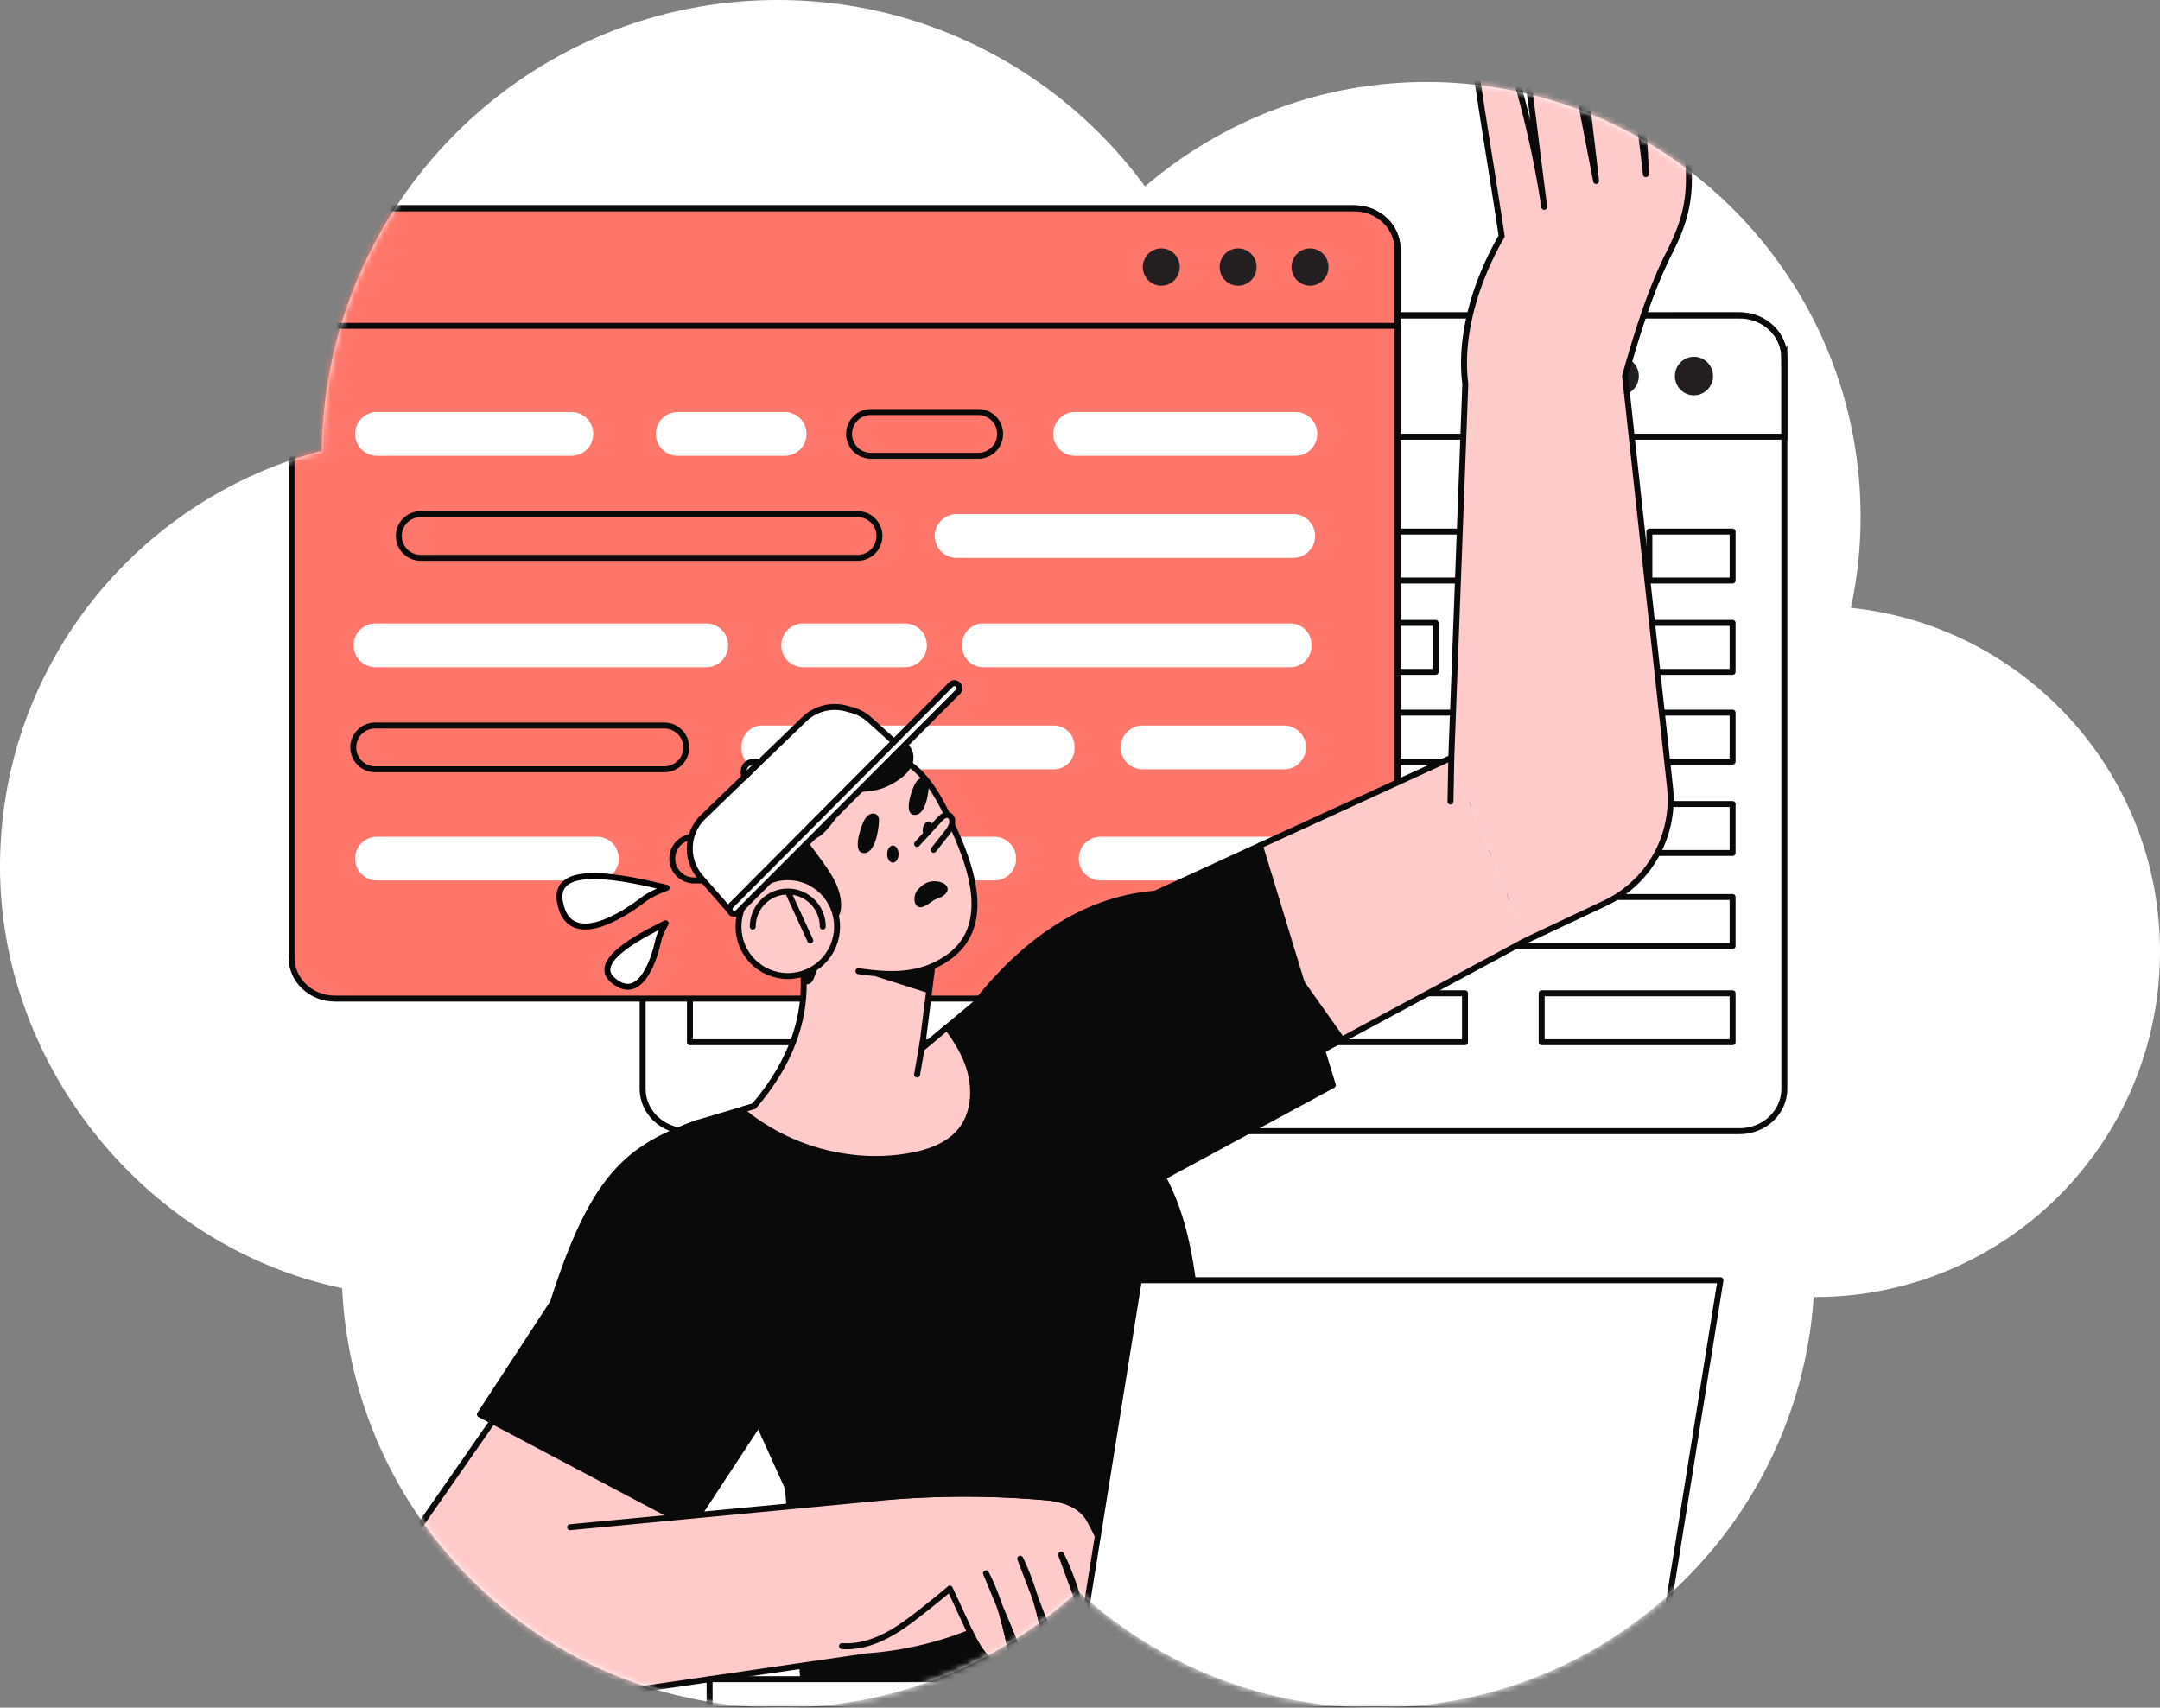 <svg width="363" height="287" fill="none" xmlns="http://www.w3.org/2000/svg"><rect width="100%" height="100%" fill="#808080" stroke="none"/><path d="M311.057 102.149a72.132 72.132 0 001.622-15.316c0-40.33-32.668-73.05-72.934-73.05-18.071 0-34.567 6.637-47.31 17.544C178.488 12.345 156.061 0 130.715 0c-42.027 0-76.084 33.833-76.64 75.788C22.983 83.863 0 112.034 0 145.68c0 33.648 24.697 64 57.504 70.822C59.357 255.72 91.607 287 131.225 287c19.276 0 36.791-7.472 49.951-19.585C194.335 279.528 211.85 287 231.126 287c39.108 0 71.081-30.491 73.675-69.012h.232c32.019 0 57.967-25.989 57.967-58.059 0-30.027-22.751-54.764-51.989-57.78h.046z" fill="#fff"/><mask id="a" style="mask-type:alpha" maskUnits="userSpaceOnUse" x="0" y="0" width="363" height="287"><path d="M311.057 102.149a72.132 72.132 0 001.622-15.316c0-40.33-32.668-73.05-72.934-73.05-18.071 0-34.567 6.637-47.31 17.544C178.488 12.345 156.061 0 130.715 0c-42.027 0-76.084 33.833-76.64 75.788C22.983 83.863 0 112.034 0 145.68c0 33.648 24.697 64 57.504 70.822C59.357 255.72 91.607 287 131.225 287c19.276 0 36.791-7.472 49.951-19.585C194.335 279.528 211.85 287 231.126 287c39.108 0 71.081-30.491 73.675-69.012h.232c32.019 0 57.967-25.989 57.967-58.059 0-30.027-22.751-54.764-51.989-57.78h.046z" fill="#fff"/></mask><g mask="url(#a)"><path d="M148.105 190.116h144.248c4.15 0 7.516-3.185 7.516-7.113V60.113c0-3.928-3.366-7.113-7.516-7.113H115.518c-4.15 0-7.518 3.185-7.518 7.113v122.89c0 3.928 3.366 7.113 7.518 7.113h32.587z" fill="#fff"/><path d="M299.869 60.113V73.4H108V60.114c0-3.928 3.366-7.113 7.518-7.113h176.835c4.15 0 7.516 3.185 7.516 7.113z" stroke="#0A0A0A" stroke-miterlimit="10"/><path d="M284.678 66.44c1.771 0 3.206-1.45 3.206-3.24 0-1.788-1.435-3.239-3.206-3.239s-3.206 1.45-3.206 3.24c0 1.79 1.435 3.24 3.206 3.24zm-12.474 0c1.771 0 3.207-1.45 3.207-3.24 0-1.788-1.436-3.239-3.207-3.239-1.77 0-3.206 1.45-3.206 3.24 0 1.79 1.436 3.24 3.206 3.24zm-13.329 0c1.771 0 3.207-1.45 3.207-3.24 0-1.789-1.436-3.24-3.207-3.24s-3.206 1.451-3.206 3.24c0 1.79 1.435 3.24 3.206 3.24z" fill="#231F20"/><path d="M148.105 190.116h144.248c4.15 0 7.516-3.185 7.516-7.113V60.113c0-3.928-3.366-7.113-7.516-7.113H115.518c-4.15 0-7.518 3.185-7.518 7.113v122.89c0 3.928 3.366 7.113 7.518 7.113h32.587z" stroke="#0A0A0A" stroke-miterlimit="10"/><path d="M187.244 89.337h-71.297v8.225h71.297v-8.225zm80.619 0h-71.297v8.226h71.297v-8.226zm23.309 0h-13.985v8.226h13.985v-8.226zm-114.624 15.356h-60.601v8.226h60.601v-8.226zm64.716 0h-56.763v8.226h56.763v-8.226zm49.907 0h-40.31v8.226h40.31v-8.226zm-123.672 15.083h-51.552v8.225h51.552v-8.225zm87.201 0h-79.248v8.225H254.7v-8.225zm36.472 0h-26.051v8.225h26.051v-8.225zM167.499 166.94h-51.552v8.226h51.552v-8.226zm78.702 0h-70.749v8.226h70.749v-8.226zm44.971 0h-32.084v8.226h32.084v-8.226zm-.001-31.809h-50.455v8.226h50.455v-8.226zm-60.053 0H116.771v8.226h114.347v-8.226zm60.053 15.63h-38.39v8.226h38.39v-8.226zm-51.003 0H116.771v8.226h123.397v-8.226z" stroke="#0A0A0A" stroke-linecap="round" stroke-linejoin="round"/><path d="M87.852 167.831H227.59c4.022 0 7.281-3.084 7.281-6.891V41.891c0-3.806-3.261-6.89-7.281-6.89H56.283C52.26 35 49 38.084 49 41.89v119.05c0 3.807 3.261 6.891 7.283 6.891h31.569z" fill="#FF776B"/><path d="M234.871 41.891v12.874H49V41.891c0-3.806 3.261-6.89 7.283-6.89H227.59c4.022 0 7.281 3.084 7.281 6.89z" stroke="#0A0A0A" stroke-miterlimit="10"/><path d="M220.156 48.022c1.716 0 3.107-1.406 3.107-3.14 0-1.734-1.391-3.14-3.107-3.14-1.715 0-3.106 1.406-3.106 3.14 0 1.734 1.391 3.14 3.106 3.14zm-12.084 0c1.716 0 3.107-1.406 3.107-3.14 0-1.734-1.391-3.14-3.107-3.14-1.715 0-3.106 1.406-3.106 3.14 0 1.734 1.391 3.14 3.106 3.14zm-12.912 0c1.716 0 3.106-1.406 3.106-3.14 0-1.734-1.39-3.14-3.106-3.14s-3.106 1.406-3.106 3.14c0 1.734 1.39 3.14 3.106 3.14z" fill="#231F20"/><path d="M87.852 167.831H227.59c4.022 0 7.281-3.084 7.281-6.891V41.891c0-3.806-3.261-6.89-7.281-6.89H56.283C52.26 35 49 38.084 49 41.89v119.05c0 3.807 3.261 6.891 7.283 6.891h31.569z" stroke="#0A0A0A" stroke-miterlimit="10"/><path d="M144.12 86.404H70.702a3.676 3.676 0 100 7.352h73.418a3.676 3.676 0 000-7.352z" stroke="#0A0A0A" stroke-miterlimit="10"/><path d="M118.694 104.785H63.042a3.677 3.677 0 000 7.353h55.652a3.676 3.676 0 100-7.353z" fill="#fff"/><path d="M111.648 121.939H63.043a3.676 3.676 0 000 7.352h48.605a3.676 3.676 0 000-7.352z" stroke="#0A0A0A" stroke-miterlimit="10"/><path d="M177.111 121.939h-49.029a3.464 3.464 0 00-3.465 3.464v.424a3.464 3.464 0 003.465 3.464h49.029a3.464 3.464 0 003.464-3.464v-.424a3.464 3.464 0 00-3.464-3.464zm38.691 0h-23.791a3.676 3.676 0 000 7.352h23.791a3.676 3.676 0 100-7.352zm1.048-17.154h-51.618a3.548 3.548 0 00-3.548 3.548v.257a3.547 3.547 0 003.548 3.548h51.618a3.547 3.547 0 003.548-3.548v-.257a3.548 3.548 0 00-3.548-3.548zm-64.765 0h-17.052a3.677 3.677 0 100 7.353h17.052a3.676 3.676 0 000-7.353zm65.25-18.381h-56.57a3.676 3.676 0 000 7.352h56.57a3.676 3.676 0 000-7.352zM96.025 69.25H63.349a3.676 3.676 0 100 7.353h32.676a3.676 3.676 0 000-7.353zm35.842 0h-17.972a3.676 3.676 0 000 7.353h17.972a3.676 3.676 0 000-7.353zm85.774 0h-36.965a3.676 3.676 0 000 7.353h36.965a3.677 3.677 0 100-7.353z" fill="#fff"/><path d="M164.338 69.25h-17.971a3.676 3.676 0 100 7.353h17.971a3.677 3.677 0 100-7.353z" stroke="#0A0A0A" stroke-miterlimit="10"/><path d="M184.965 147.98h32.675a3.676 3.676 0 000-7.353h-32.675a3.676 3.676 0 100 7.353zm-35.842 0h17.972a3.676 3.676 0 100-7.353h-17.972a3.676 3.676 0 000 7.353zm-85.773 0h36.965a3.676 3.676 0 000-7.353H63.35a3.676 3.676 0 100 7.353z" fill="#fff"/><path d="M116.652 147.98h17.971a3.677 3.677 0 100-7.353h-17.971a3.676 3.676 0 100 7.353z" stroke="#0A0A0A" stroke-miterlimit="10"/><path d="M163.882 168.717c8.082-10.184 17.968-17.527 30.225-18.518l49.793-22.846 12.512 30.727-65.828 35.488-26.702-24.851zm-46.618 19.992c-11.777 4.215-15.357 11.191-22.124 32.419l-26.125 37.515c-11.89 22.491-2.16 29.299 20.497 27.91l42.266-53.835-14.516-44.007.002-.002z" fill="#FFCBCA"/><path d="M117.264 188.709c-11.777 4.215-15.357 11.191-22.124 32.419l-26.125 37.515c-11.89 22.491-2.16 29.299 20.497 27.91l42.266-53.835-14.516-44.007.002-.002z" stroke="#0A0A0A" stroke-linecap="round" stroke-linejoin="round"/><path d="M205.703 283.838h-70.589l-2.699-33.758-8.386-18.518-6.766-42.852 7.281-2.153 2.149-.635 28.243-9.719 4.22-3.533 4.724-3.954 23.59 17.523c8.302 10.674 11.704 16.05 13.492 33.062l3.431 27.314 1.31 37.223z" fill="#0A0A0A"/><path d="M131.778 232.716l-15.632 23.775-35.499-18.774 12.283-18.805c6.767-21.228 12.555-25.986 24.332-30.202l14.514 44.008.002-.002zm32.105-63.999c8.082-10.184 17.968-17.527 30.225-18.518l17.63-8.089 12.251 40.268-30.054 16.278-30.054-29.939h.002z" fill="#0A0A0A"/><path d="M200.963 219.303c-1.056-10.048-2.674-16.037-5.534-21.455l28.559-15.469-12.251-40.268-17.63 8.09c-12.257.99-22.141 8.334-30.225 18.518l-4.725 3.953-4.219 3.533-28.243 9.719-2.15.635-7.281 2.153c-11.777 4.216-17.565 8.976-24.332 30.202l-12.283 18.805 35.499 18.774 11.352-17.267 4.916 10.855 2.7 33.759h70.589l-1.31-37.223-3.432-27.314z" stroke="#0A0A0A" stroke-linecap="round" stroke-linejoin="round"/><path d="M256.412 158.08l13.283-6.256c7.448-3.508 11.849-11.374 10.953-19.577l-7.6-69.519-26.794 1.789-2.355 62.836 12.513 30.727z" fill="#FFCBCA"/><path d="M246.254 64.517c-1.063-8.32 1.915-17.567 6.111-24.823-1.232-8.333-2.703-16.937-3.935-25.27-.158-1.074-.316-2.178-.086-3.24.23-1.06.94-2.089 1.983-2.379 1.108-.308 2.31.297 3.036 1.192.727.895 1.077 2.03 1.398 3.136a167.048 167.048 0 014.765 21.643c-.927-6.898-1.7-13.697-2.626-20.595-.377-2.808-.752-5.684-.145-8.45.358-1.636 1.534-3.482 3.186-3.237.788.117 1.423.705 1.913 1.333 1.608 2.067 2.153 4.746 2.651 7.32l3.73 19.26c-.921-8.068-1.913-15.99-2.835-24.057-.138-1.213-.275-2.456.019-3.641.293-1.185 1.111-2.317 2.29-2.626 1.303-.342 2.696.42 3.498 1.506.799 1.087 1.133 2.441 1.433 3.758a200.4 200.4 0 013.959 23.926c-.19-6.118-.76-12.615-1.728-18.658-.371-2.323-.786-4.795.139-6.956.373-.873 1.086-1.728 2.033-1.775 1.18-.057 2.015 1.118 2.524 2.188 1.904 3.99 2.787 8.548 3.3 12.917.518 4.408 1.012 8.95.963 13.374-.051 4.703-1.284 8.173-3.413 12.356-3.093 6.08-5.579 14.217-7.406 20.793l-26.757 1.003v.002z" fill="#FFCBCA"/><path d="M222.206 176.52l34.206-18.44 13.283-6.258c7.448-3.508 11.849-11.374 10.953-19.577L273.1 63.197c1.818-6.52 4.271-14.492 7.318-20.477 2.128-4.183 3.361-7.654 3.413-12.355.048-4.425-.445-8.966-.964-13.374-.513-4.37-1.396-8.926-3.299-12.917-.51-1.068-1.343-2.245-2.525-2.188-.947.045-1.66.9-2.033 1.775-.925 2.163-.512 4.632-.138 6.955.968 6.043 1.538 12.541 1.728 18.659a200.149 200.149 0 00-3.96-23.926c-.302-1.317-.633-2.672-1.433-3.758-.8-1.087-2.193-1.85-3.498-1.507-1.178.31-1.997 1.442-2.29 2.627-.293 1.184-.157 2.428-.018 3.64.921 8.069 1.913 15.99 2.834 24.057l-3.729-19.26c-.498-2.573-1.043-5.253-2.652-7.32-.49-.63-1.124-1.216-1.913-1.332-1.651-.245-2.826 1.601-3.186 3.236-.607 2.766-.232 5.644.145 8.45.926 6.899 1.7 13.698 2.626 20.596a166.871 166.871 0 00-4.764-21.643c-.322-1.107-.672-2.242-1.399-3.137-.726-.895-1.928-1.5-3.036-1.191-1.045.29-1.753 1.318-1.983 2.38-.232 1.061-.073 2.164.087 3.24 1.231 8.332 2.703 16.936 3.934 25.269-4.196 7.256-7.174 16.503-6.111 24.822l-2.355 62.836-32.162 14.757" stroke="#0A0A0A" stroke-linecap="round" stroke-linejoin="round"/><path d="M162.67 178.796c-.816-2.225-2.074-4.233-3.513-6.126l-4.219 3.533 1.96-15.61-23.58-5.133c3.858 11.231 1.207 21.306-6.624 30.462l-2.15.635c7.693 6.488 18.287 9.469 28.207 7.759 3.265-.563 6.635-1.723 8.718-4.308 2.466-3.058 2.553-7.522 1.201-11.212z" fill="#FFCBCA"/><path d="M162.67 178.796c-.816-2.225-2.074-4.233-3.513-6.126l-4.219 3.533 1.96-15.61-23.58-5.133c3.858 11.231 1.207 21.306-6.624 30.462l-2.15.635c7.693 6.488 18.287 9.469 28.207 7.759 3.265-.563 6.635-1.723 8.718-4.308 2.466-3.058 2.553-7.522 1.201-11.212z" stroke="#0A0A0A" stroke-linecap="round" stroke-linejoin="round"/><path d="M156.707 132.532c.808 1.19 1.508 2.46 2.125 3.71 3.468 7.048 8.869 18.808.491 24.684-4.697 3.295-9.68 3.057-15.056 2.299-4.892-.689-9.151-1.825-12.749-5.54-3.485-3.598-5.245-8.356-4.902-13.295.375-5.388 3.15-10.563 7.428-13.847 3.891-2.989 9.026-4.507 13.911-4.007 3.892.399 6.679 2.94 8.754 5.995l-.002.001z" fill="#FFCBCA"/><path d="M131.518 157.685c-3.485-3.598-5.245-8.356-4.902-13.295.375-5.388 3.15-10.563 7.428-13.847 3.891-2.989 9.026-4.507 13.911-4.007 3.892.399 6.679 2.94 8.754 5.995.808 1.19 1.508 2.459 2.125 3.709 3.468 7.048 8.869 18.809.491 24.685-4.698 3.294-9.681 3.056-15.057 2.298" stroke="#0A0A0A" stroke-linecap="round" stroke-linejoin="round"/><path d="M158.026 148.242c-.958-.259-2.08-.135-2.838.443-.813.621-1.455 1.168-1.51 2.276-.026.55.11 1.195.607 1.432.94.448 2.198-.948 3.013-1.277.45-.181.926-.328 1.311-.623 1.165-.895.632-1.925-.583-2.251zm-7.975-3.256c.531 0 .962-.644.962-1.438 0-.795-.431-1.439-.962-1.439-.531 0-.961.644-.961 1.439 0 .794.43 1.438.961 1.438zm5.977-3.992c.531 0 .962-.643.962-1.438 0-.794-.431-1.438-.962-1.438-.531 0-.962.644-.962 1.438 0 .795.431 1.438.962 1.438z" fill="#0A0A0A"/><path d="M154.12 141.843c1.255-1.367 2.508-2.733 3.763-4.098.412-.448.977-.938 1.548-.735.509.182.689.837.584 1.368-.129.653-.554 1.203-.967 1.727l-2.151 2.726-2.777-.99v.002z" fill="#FFCBCA"/><path d="M154.12 141.843c1.255-1.367 2.508-2.733 3.763-4.098.412-.448.977-.938 1.548-.735.509.182.689.837.584 1.368-.129.653-.554 1.203-.967 1.727l-2.151 2.726" stroke="#0A0A0A" stroke-linecap="round" stroke-linejoin="round"/><path d="M147.709 138.087c.01-.337.007-.697-.181-.974-.278-.408-.887-.48-1.332-.27-.446.21-.755.634-.986 1.07-.495.932-2.097 5.348-.062 5.463 1.943.11 2.521-4.029 2.563-5.289h-.002zm8.389-6.11c.01-.316.007-.656-.173-.916-.263-.385-.84-.452-1.263-.255-.423.198-.715.596-.935 1.008-.47.878-1.988 5.038-.058 5.148 1.929.11 2.391-3.796 2.429-4.985z" fill="#0A0A0A"/><path d="M148.693 132.337c1.777-.715 4.523-2.415 4.788-4.528.28-2.245-1.355-3.633-3.491-3.318-6.413.943-12.266 2.1-17.394 6.429-1.969 1.664-3.678 3.608-5.377 5.545-1.564 1.781-3.368 3.515-4.577 5.563-.348.59-.051 1.93-.325 2.271-1.863 2.318-1.503 6.288.545 8.443 1.055 1.11 2.47 1.783 3.777 2.578a21.884 21.884 0 018.54 9.676c-.156.281-.035.276.27.38.305.103.652-.027.884-.252.231-.225.37-.527.486-.827 1.165-2.984 1.274-6.156 2.157-9.235.696.14 1.425-.259 1.831-.845.407-.585.537-1.322.545-2.035.03-2.743-1.568-5.211-3.169-7.434a133.284 133.284 0 00-2.874-3.843c.555.331 1.332.186 1.925-.072.594-.258 1.08-.708 1.527-1.178a15.78 15.78 0 003.748-6.628c2.148.11 4.188.113 6.183-.69h.001z" fill="#0A0A0A"/><path d="M132.391 164.044c4.577 0 8.286-3.719 8.286-8.307 0-4.588-3.709-8.308-8.286-8.308-4.576 0-8.286 3.72-8.286 8.308 0 4.588 3.71 8.307 8.286 8.307z" fill="#FFCBCA"/><path d="M132.391 164.044c4.577 0 8.286-3.719 8.286-8.307 0-4.588-3.709-8.308-8.286-8.308-4.576 0-8.286 3.72-8.286 8.308 0 4.588 3.71 8.307 8.286 8.307z" stroke="#0A0A0A" stroke-linecap="round" stroke-linejoin="round"/><path d="M126.505 155.737c0-3.258 2.635-5.901 5.884-5.901 3.25 0 5.885 2.641 5.885 5.901m-5.882-5.9l3.786 8.243" stroke="#0A0A0A" stroke-linecap="round" stroke-linejoin="round"/><path d="M150.772 125.146l-4.61-4.164a7.4 7.4 0 00-3.019-1.65l-.927-.252a7.398 7.398 0 00-7.076 1.818l-16.965 16.387a7.394 7.394 0 00-.425 10.191l5.253 5.999 27.769-28.332v.003z" fill="#fff"/><path d="M125.076 130.686c-.449-2.09.563-2.843 2.579-2.675l-2.579 2.675z" fill="#fff"/><path d="M150.773 125.146l-4.61-4.165a7.41 7.41 0 00-3.019-1.649l-.927-.252a7.398 7.398 0 00-7.076 1.818l-16.965 16.387a7.393 7.393 0 00-.425 10.191l5.253 5.999 27.769-28.332v.003z" stroke="#0A0A0A" stroke-linecap="round" stroke-linejoin="round"/><path d="M125.077 130.686c-.449-2.09.563-2.843 2.579-2.675l-2.579 2.675z" stroke="#0A0A0A" stroke-linecap="round" stroke-linejoin="round"/><path d="M123.996 153.355l37.021-37.115a.81.81 0 00-.073-1.211l-.052-.04a.81.81 0 00-1.076.065l-36.97 37.155a.81.81 0 101.15 1.145v.001z" fill="#fff"/><path d="M123.996 153.355l37.021-37.115a.81.81 0 00-.073-1.211l-.052-.04a.81.81 0 00-1.076.065l-36.97 37.155a.81.81 0 101.15 1.145v.001zm31.068 21.835l-.945 5.408" stroke="#0A0A0A" stroke-linecap="round" stroke-linejoin="round"/><path d="M156.1 162.65l-9.092 1.394 9.092 2.895v-4.289z" fill="#0A0A0A"/><path d="M127.498 239.224l4.28-6.507m63.651-34.869l-14.262-18.085" stroke="#0A0A0A" stroke-linecap="round" stroke-linejoin="round"/><path d="M222.206 176.52l-3.899-12.819 7.649 10.799-3.75 2.02z" fill="#0A0A0A"/><path d="M95.811 256.669l55.432-5.261-5.314 26.924-56.415 8.221 6.297-29.884z" fill="#FFCBCA"/><path d="M145.014 278.412a57.717 57.717 0 0027.308-8.749l8.756 5.811c.866.575 1.853 1.175 2.871.975 1.415-.278 2.106-2.05 1.756-3.453-.349-1.403-1.413-2.498-2.433-3.52l-9.447-9.466c-.6-.601-1.212-1.211-1.95-1.633-.813-.463-1.741-.676-2.656-.868a83.66 83.66 0 00-24.576-1.442l.371 22.345z" fill="#FFCBCA"/><path d="M149.345 251.566c8.779-.717 17.62-.693 26.396.073 2.823.247 5.913 1.16 7.382 3.797a43.6 43.6 0 015.482 20.334c.013.71.005 1.444-.269 2.099-.273.655-.873 1.223-1.583 1.245-.831.026-1.503-.665-1.968-1.357-.91-1.353-1.48-2.901-2.042-4.433-1.469-4.011-2.941-8.021-4.411-12.032 2.255 4.534 3.663 9.811 4.553 14.798.245 1.375.293 3.095-.891 3.832-.959.595-2.254.166-3.099-.58-1.181-1.045-1.786-2.58-2.349-4.055l-5.093-13.319c2.175 4.453 3.593 10.039 4.539 14.904.225 1.16.252 2.67-.813 3.176-.496.237-1.091.154-1.598-.06-1.635-.688-2.46-2.483-3.14-4.124l-4.733-11.434c2.112 4.126 3.39 8.771 4.225 13.332.103.568.19 1.188-.09 1.693-.327.592-1.088.837-1.753.723-.665-.113-1.243-.518-1.745-.969-1.782-1.604-2.836-3.842-3.846-6.018-.959-2.065-1.917-4.128-2.873-6.193-1.629 1.398-3.27 2.698-4.958 4.023-1.923 1.51-3.898 2.981-6.093 4.06-2.193 1.078-4.635 1.751-7.071 1.578l7.839-25.096.002.003z" fill="#FFCBCA"/><path d="M149.345 251.566c8.779-.717 17.62-.693 26.396.073 2.823.247 5.913 1.16 7.382 3.797a43.6 43.6 0 015.482 20.334c.013.71.005 1.444-.269 2.099-.273.655-.873 1.223-1.583 1.245-.831.026-1.503-.665-1.968-1.357-.91-1.353-1.48-2.901-2.042-4.433-1.469-4.011-2.941-8.021-4.411-12.032 2.255 4.534 3.663 9.811 4.553 14.798.245 1.375.293 3.095-.891 3.832-.959.595-2.254.166-3.099-.58-1.181-1.045-1.786-2.58-2.349-4.055l-5.093-13.319c2.175 4.453 3.593 10.039 4.539 14.904.225 1.16.252 2.67-.813 3.176-.496.237-1.091.154-1.598-.06-1.635-.688-2.46-2.483-3.14-4.124l-4.733-11.434c2.112 4.126 3.39 8.771 4.225 13.332.103.568.19 1.188-.09 1.693-.327.592-1.088.837-1.753.723-.665-.113-1.243-.518-1.745-.969-1.782-1.604-2.836-3.842-3.846-6.018-.959-2.065-1.917-4.128-2.873-6.193-1.629 1.398-3.27 2.698-4.958 4.023-1.923 1.51-3.898 2.981-6.093 4.06-2.193 1.078-4.635 1.751-7.071 1.578" stroke="#0A0A0A" stroke-linecap="round" stroke-linejoin="round"/><path d="M89.514 286.553l56.165-8.184a57.648 57.648 0 0017.38-3.99c.858 1.782 1.829 3.52 3.288 4.833.501.452 1.08.857 1.745.97.664.113 1.426-.133 1.753-.723.28-.505.193-1.127.09-1.693a62.684 62.684 0 00-1.369-5.932l.17-.09c.569 1.375 1.139 2.748 1.707 4.123.68 1.642 1.506 3.437 3.14 4.125.506.213 1.101.297 1.598.06 1.065-.508 1.038-2.016.813-3.176a93.52 93.52 0 00-1.261-5.612l.368.245 1.445 3.782c.563 1.475 1.168 3.009 2.35 4.054.844.747 2.139 1.175 3.098.58 1.094-.68 1.136-2.201.941-3.513.332.082.67.107 1.013.04.025-.005.047-.013.07-.018.23.458.479.903.765 1.33.465.691 1.137 1.383 1.968 1.356.709-.021 1.31-.59 1.584-1.244.273-.655.281-1.389.268-2.099a43.635 43.635 0 00-5.481-20.334c-1.47-2.637-4.56-3.55-7.383-3.797a156.94 156.94 0 00-24.501-.215l.003-.016-.708.066c-.397.03-.793.059-1.19.092l-.006.023-53.527 5.081" stroke="#0A0A0A" stroke-linecap="round" stroke-linejoin="round"/><path d="M216.543 282.22h-97.291v5.043h97.291v-5.043z" fill="#fff"/><path d="M216.543 282.22h-97.291v5.043h97.291v-5.043zM243.9 127.353l-.138 7.361" stroke="#0A0A0A" stroke-linecap="round" stroke-linejoin="round"/><path d="M277.576 287.263H179.83l11.561-72.095h97.746l-11.561 72.095z" fill="#fff"/><path d="M277.576 287.263H179.83l11.561-72.095h97.746l-11.561 72.095zM9.76 244.124l-8.176 8.142 8.176 6.806m12.227-14.948l8.176 8.142-8.176 6.806m-10.06-7.621h8.957" stroke="#0A0A0A" stroke-linecap="round" stroke-linejoin="round"/></g><path d="M94.1 151.577c-1.228-6.77 11.149-4.01 17.933-2.364 0 0-2.503.87-3.964 2.015-2.582 2.024-12.435 8.812-13.97.349zm8.961 13.214c-3.817-3.171 4.301-7.385 8.813-9.621 0 0-.979 1.641-1.256 2.951-.488 2.316-2.785 10.635-7.557 6.67z" fill="#fff" stroke="#000" stroke-linecap="round" stroke-linejoin="round"/></svg>